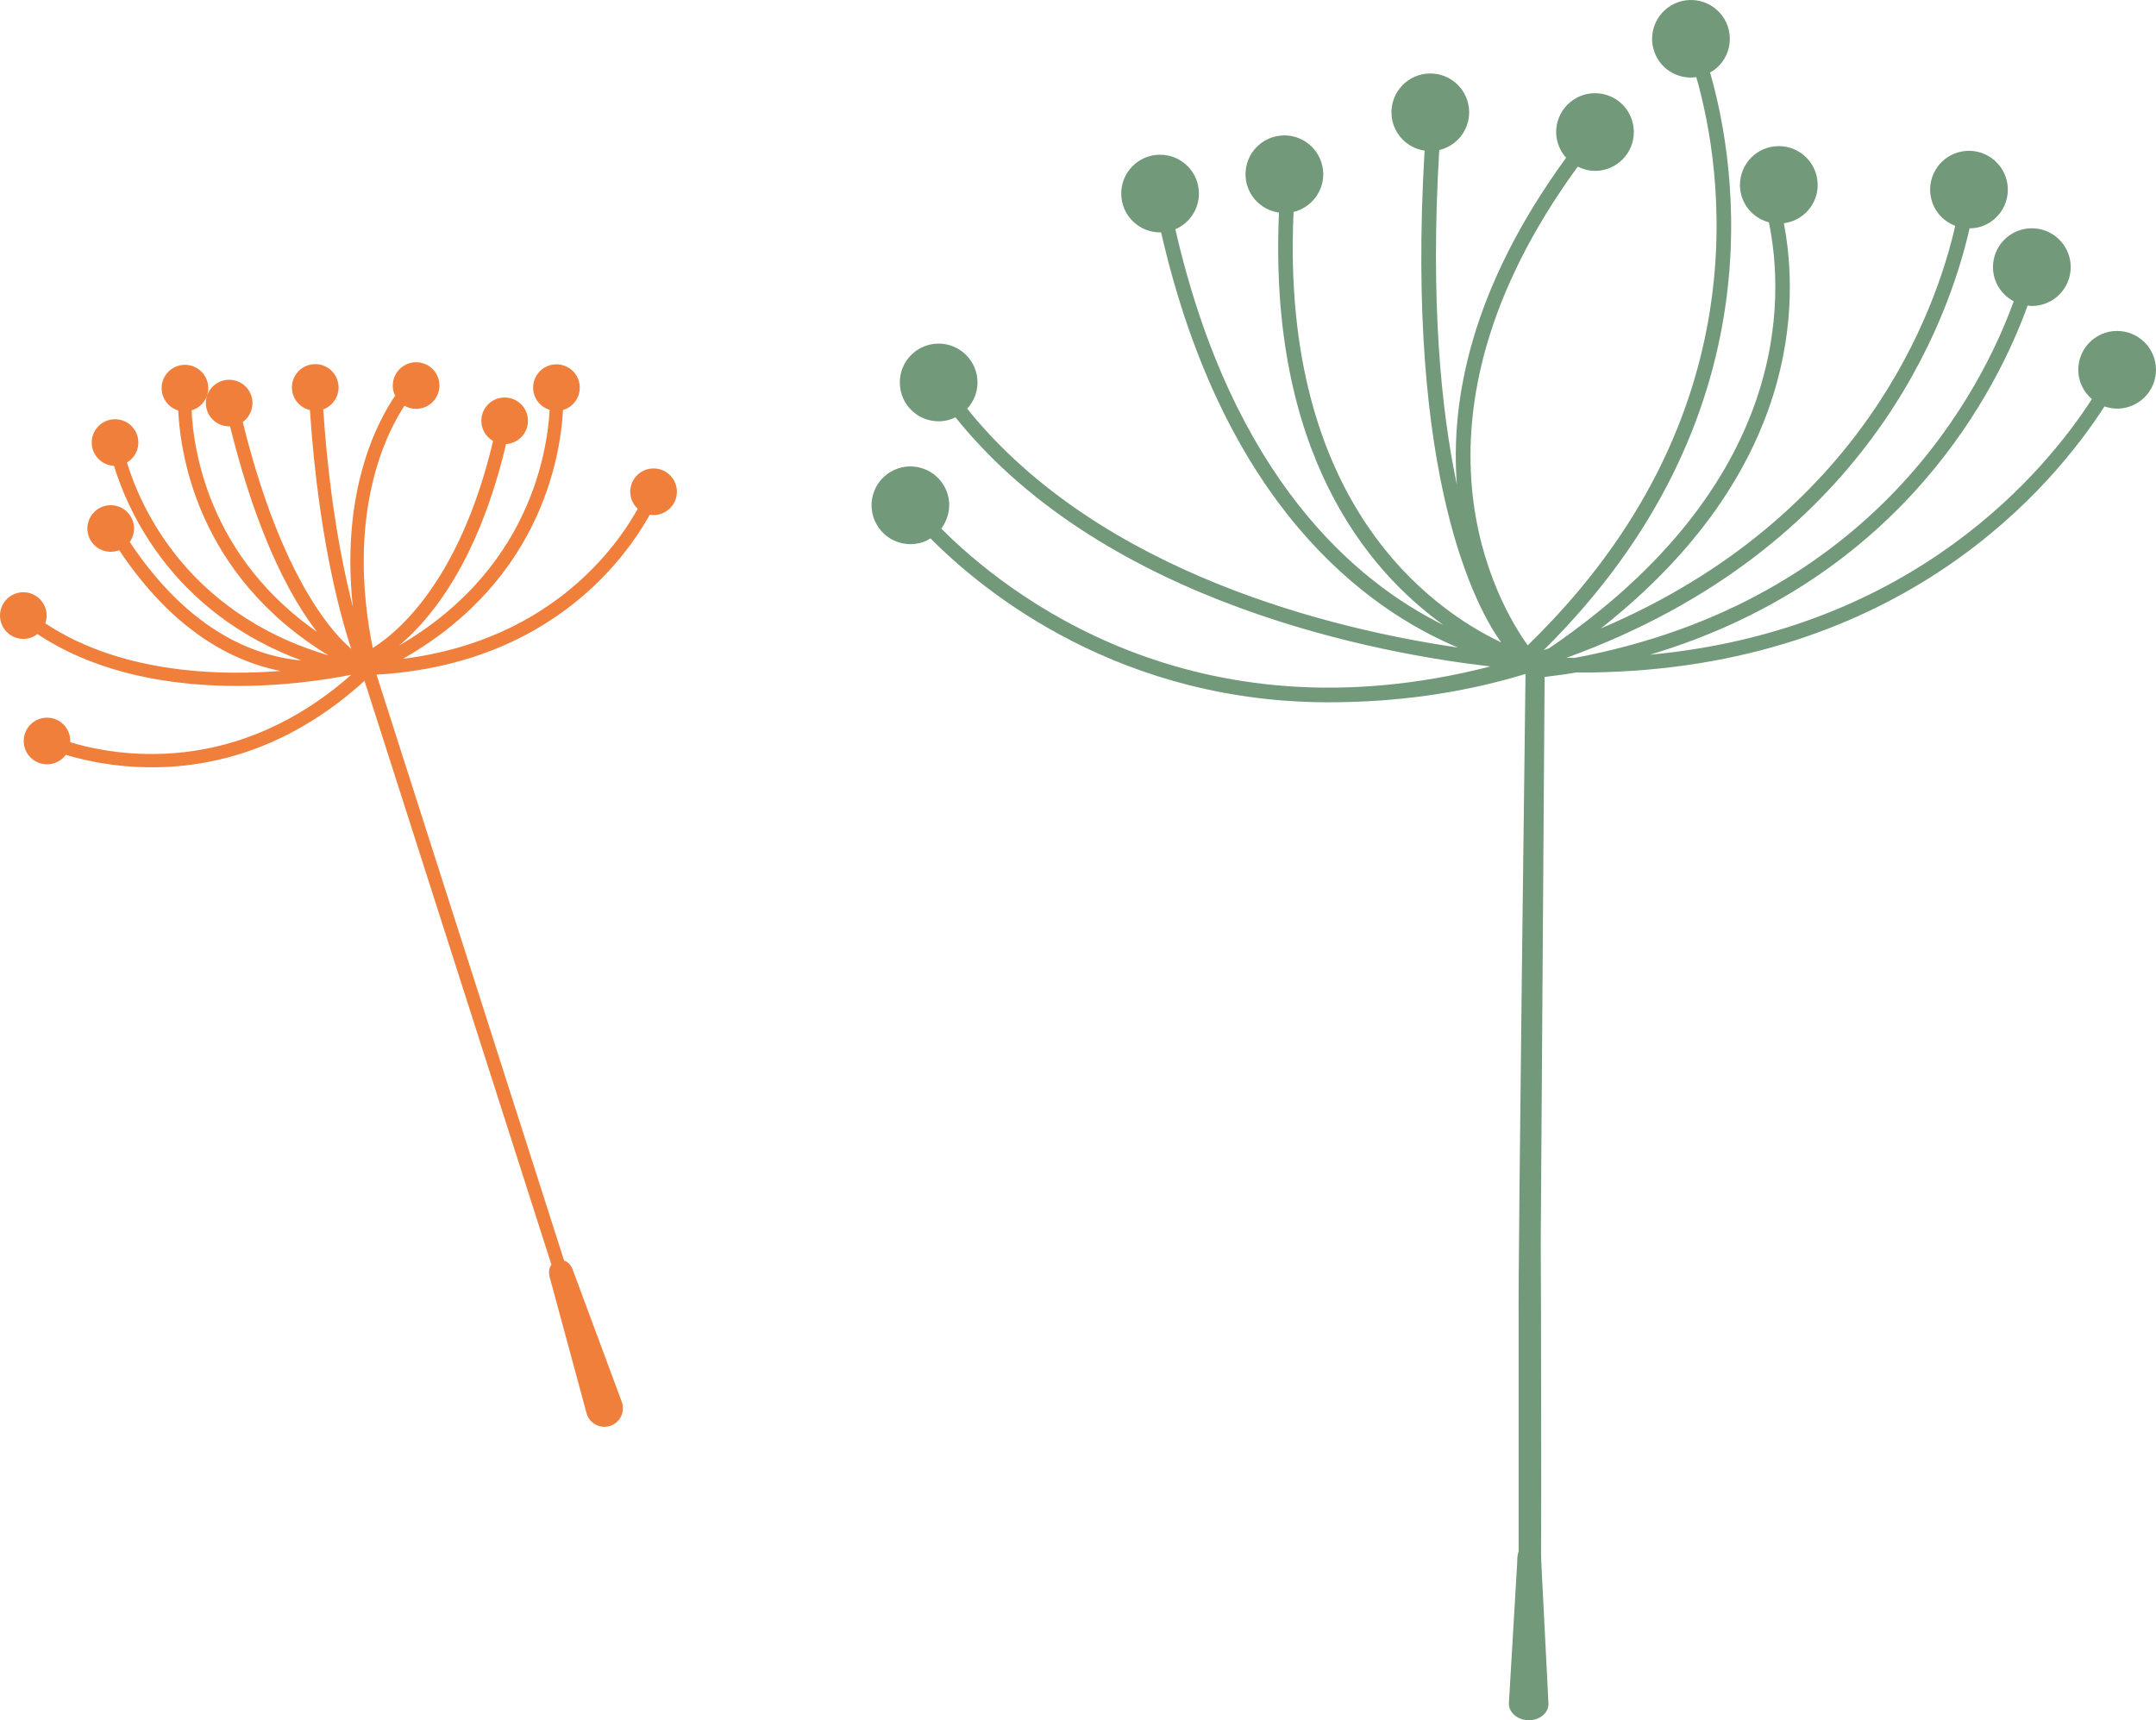 <!-- Generator: Adobe Illustrator 19.2.0, SVG Export Plug-In  -->
<svg version="1.1"
	 xmlns="http://www.w3.org/2000/svg" xmlns:xlink="http://www.w3.org/1999/xlink" xmlns:a="http://ns.adobe.com/AdobeSVGViewerExtensions/3.0/"
	 x="0px" y="0px" width="114.345px" height="91.259px" viewBox="0 0 114.345 91.259"
	 style="enable-background:new 0 0 114.345 91.259;" xml:space="preserve">
<style type="text/css">
	.st0{fill:#F07F3C;stroke:#F07F3C;stroke-width:0.3;stroke-miterlimit:10;}
	.st1{fill:#729979;}
</style>
<defs>
</defs>
<g>
	<path class="st0" d="M1.635,38.644c0.368-0.474,1.051-0.561,1.525-0.193c0.326,0.253,0.464,0.653,0.402,1.033
		c2.435,0.759,9.016,2.012,15.377-3.763c-0.111-0.023-0.221-0.048-0.33-0.072C15.949,36.18,7.763,37.368,1.976,33.45
		c-0.114,0.106-0.249,0.191-0.407,0.242c-0.572,0.183-1.184-0.132-1.367-0.704c-0.183-0.572,0.132-1.184,0.704-1.367
		c0.571-0.183,1.183,0.132,1.366,0.704c0.088,0.275,0.058,0.558-0.058,0.8c4.463,3.014,10.409,2.92,14.002,2.49
		c-2.65-0.165-6.446-1.469-9.841-6.617c-0.466,0.244-1.052,0.124-1.376-0.312c-0.358-0.482-0.257-1.163,0.225-1.521
		c0.482-0.358,1.163-0.257,1.521,0.225c0.308,0.416,0.274,0.977-0.049,1.354c3.662,5.57,7.785,6.531,10.323,6.483
		C9.355,32.854,6.868,26.962,6.156,24.557c-0.043,0.002-0.086,0.008-0.13,0.004c-0.599-0.042-1.05-0.56-1.009-1.159
		c0.041-0.599,0.561-1.051,1.159-1.009c0.599,0.041,1.051,0.561,1.009,1.16c-0.029,0.41-0.284,0.748-0.633,0.909
		c0.723,2.438,3.338,8.588,11.634,10.67c0.043-0.006,0.085-0.013,0.126-0.02c-7.566-4.154-8.609-10.857-8.715-13.46
		c-0.043-0.008-0.085-0.014-0.126-0.028c-0.571-0.186-0.882-0.801-0.696-1.371c0.187-0.57,0.801-0.881,1.371-0.695
		c0.571,0.187,0.882,0.801,0.695,1.371c-0.128,0.391-0.459,0.656-0.838,0.726c0.099,2.415,1.032,8.498,7.602,12.572
		c-1.311-1.396-3.551-4.667-5.289-11.773c-0.519,0.079-1.032-0.224-1.197-0.739c-0.183-0.572,0.132-1.184,0.704-1.367
		c0.572-0.183,1.183,0.132,1.366,0.704c0.158,0.494-0.056,1.015-0.485,1.267c2.515,10.296,6.147,12.464,6.185,12.485l-0.068,0.12
		c0.038,0.02,0.076,0.04,0.115,0.06c0.015-0.004,0.03-0.008,0.044-0.012c-0.415-1.115-1.895-5.552-2.401-13.343
		c-0.404-0.053-0.762-0.329-0.895-0.743c-0.183-0.572,0.132-1.184,0.704-1.367c0.572-0.183,1.183,0.132,1.367,0.704
		c0.183,0.572-0.133,1.184-0.704,1.366c-0.022,0.007-0.044,0.008-0.066,0.014c0.449,6.892,1.659,11.129,2.206,12.743
		c-1.453-7.478,0.909-11.861,1.94-13.346c-0.039-0.067-0.072-0.139-0.097-0.215c-0.183-0.572,0.133-1.184,0.704-1.367
		c0.571-0.183,1.184,0.133,1.366,0.704c0.183,0.572-0.132,1.184-0.704,1.367c-0.352,0.113-0.719,0.035-0.992-0.174
		c-1.027,1.515-3.286,5.874-1.745,13.298c1.191-0.683,4.809-3.356,6.661-11.301c-0.35-0.156-0.609-0.488-0.643-0.897
		c-0.05-0.598,0.393-1.124,0.992-1.174c0.598-0.051,1.124,0.394,1.175,0.991c0.051,0.598-0.393,1.124-0.992,1.174
		c-0.045,0.004-0.09,0.001-0.134-0.002c-1.872,8.057-5.489,10.792-6.811,11.544l0.092,0.09c8.054-3.965,9.179-10.812,9.305-13.411
		c-0.377-0.072-0.705-0.339-0.831-0.732c-0.183-0.571,0.133-1.183,0.704-1.366c0.572-0.183,1.184,0.133,1.366,0.704
		c0.183,0.572-0.132,1.184-0.703,1.367c-0.042,0.013-0.085,0.019-0.128,0.027c-0.123,2.631-1.231,9.463-9.087,13.556
		c8.467-0.76,12.197-6.047,13.388-8.227c-0.242-0.18-0.41-0.455-0.438-0.778c-0.049-0.598,0.395-1.123,0.993-1.173
		c0.599-0.05,1.124,0.395,1.174,0.992c0.05,0.598-0.395,1.123-0.993,1.173c-0.128,0.011-0.252-0.005-0.369-0.036
		c-1,1.835-3.728,5.785-9.403,7.601c-1.519,0.486-3.249,0.819-5.213,0.918l10.037,31.36c0.285,0.015,0.415,0.305,0.53,0.666
		l2.514,6.777c0.14,0.438-0.102,0.907-0.54,1.048c-0.438,0.14-0.907-0.102-1.047-0.539l-1.89-6.977
		c-0.115-0.361-0.178-0.672,0.045-0.85L19.403,35.848c-2.225,2.07-4.484,3.292-6.599,3.969c-4.131,1.323-7.706,0.572-9.382,0.049
		c-0.022,0.037-0.041,0.075-0.069,0.11c-0.367,0.474-1.05,0.561-1.525,0.193C1.354,39.802,1.268,39.118,1.635,38.644z"/>
	<g>
		<path class="st1" d="M47.434,24.928c1.037-0.469,2.256-0.01,2.727,1.028c0.32,0.709,0.198,1.501-0.241,2.085
			c3.411,3.425,13.344,11.369,29.124,7.314c-5.587-0.637-20.345-3.224-28.37-13.216c-0.263,0.13-0.555,0.21-0.869,0.211
			c-1.14,0.012-2.072-0.899-2.082-2.038c-0.014-1.139,0.9-2.071,2.036-2.084c1.138-0.011,2.071,0.902,2.083,2.041
			c0.007,0.545-0.204,1.04-0.548,1.413c7.101,8.823,19.641,11.737,26.031,12.671c-4.807-2.014-12.412-7.453-15.745-22.029
			c-0.009,0.001-0.02,0.005-0.032,0.004c-1.138,0.012-2.071-0.901-2.083-2.038c-0.012-1.138,0.9-2.07,2.036-2.082
			c1.14-0.013,2.073,0.899,2.084,2.037c0.01,0.858-0.507,1.599-1.249,1.916c3.027,13.22,9.597,18.722,14.22,20.999
			c-4.083-2.93-9.288-9.193-8.725-21.881c-0.993-0.143-1.763-0.98-1.774-2.013c-0.012-1.137,0.9-2.07,2.039-2.082
			c1.137-0.013,2.068,0.899,2.083,2.038c0.009,0.977-0.663,1.798-1.574,2.022c-0.71,15.476,7.342,21.095,11.011,22.836
			c-1.267-1.758-5.092-8.61-4.062-26.09c-0.982-0.144-1.745-0.982-1.757-2.009c-0.012-1.138,0.899-2.07,2.037-2.083
			c1.137-0.012,2.072,0.901,2.083,2.038c0.011,0.981-0.666,1.808-1.586,2.024c-0.474,7.979,0.085,13.734,0.938,17.762
			c-0.355-4.518,0.762-10.454,5.791-17.352c-0.32-0.358-0.52-0.824-0.529-1.343c-0.011-1.137,0.9-2.069,2.038-2.083
			c1.14-0.012,2.071,0.899,2.082,2.039c0.013,1.138-0.899,2.07-2.036,2.083c-0.341,0.002-0.655-0.085-0.939-0.226
			c-9.923,13.621-4.162,23.294-2.652,25.395C93.522,22.108,91.338,8.892,89.965,4.093c-0.722,0.099-1.477-0.18-1.94-0.807
			c-0.677-0.915-0.485-2.206,0.431-2.881c0.914-0.678,2.205-0.486,2.882,0.431c0.678,0.916,0.484,2.205-0.431,2.881
			c-0.067,0.049-0.14,0.087-0.213,0.126c1.412,4.907,3.642,18.299-8.819,30.642c0.091-0.027,0.187-0.059,0.276-0.089
			c12.86-8.77,12.486-18.611,11.664-22.601c-0.874-0.232-1.526-1.015-1.534-1.96c-0.013-1.138,0.899-2.072,2.038-2.083
			c1.136-0.014,2.071,0.902,2.082,2.039c0.013,1.053-0.773,1.92-1.794,2.053c0.779,4.05,0.956,13.086-9.707,21.496
			c13.922-5.917,17.784-16.909,18.797-21.359c-0.533-0.204-0.984-0.62-1.2-1.196c-0.4-1.065,0.139-2.254,1.205-2.653
			c1.066-0.399,2.252,0.14,2.653,1.207c0.399,1.064-0.14,2.253-1.205,2.653c-0.228,0.084-0.462,0.12-0.692,0.12
			c-1.091,4.817-5.383,16.992-21.378,22.783c0.144,0,0.29,0.006,0.434,0.007c15.992-3.001,21.642-14.376,23.284-18.918
			c-0.644-0.345-1.091-1.01-1.099-1.792c-0.012-1.138,0.901-2.07,2.039-2.081c1.139-0.013,2.071,0.9,2.083,2.037
			c0.012,1.137-0.901,2.071-2.038,2.085c-0.085,0.001-0.166-0.015-0.247-0.023c-1.549,4.297-6.557,14.492-20.032,18.524
			c14.077-1.309,21.047-9.852,23.44-13.56c-0.434-0.375-0.715-0.918-0.721-1.533c-0.013-1.137,0.898-2.071,2.037-2.084
			c1.138-0.012,2.071,0.902,2.084,2.04c0.012,1.137-0.902,2.069-2.039,2.081c-0.244,0.003-0.476-0.044-0.694-0.117
			c-2.637,4.108-10.683,13.938-27.355,14.116c-0.212,0.002-0.43-0.003-0.647-0.005c-0.627,0.117-1.032,0.151-1.69,0.241
			l-0.205,29.955c0.023,3.298,0.019,12.335,0.025,12.939l-0.011,4.917c-0.391-0.066-0.789-0.088-1.186-0.073V69.956
			c-0.039-2.477,0.365-34.201,0.365-34.201c-3.653,1.105-7.024,1.468-10.092,1.501c-11.329,0.122-18.612-5.82-21.468-8.696
			c-0.071,0.039-0.137,0.086-0.212,0.125c-1.038,0.468-2.259,0.008-2.726-1.029C45.937,26.616,46.397,25.397,47.434,24.928z"/>
		<path class="st1" d="M80.853,82.024l0.003-0.72c0.171,0.023,0.342,0.042,0.513,0.056l-0.003,0.67
			c0.336,0.109,0.379,0.439,0.377,0.834l0.382,7.538c-0.002,0.48-0.474,0.864-1.054,0.857c-0.58-0.007-1.048-0.402-1.046-0.881
			l0.444-7.528C80.471,82.454,80.517,82.126,80.853,82.024z"/>
	</g>
</g>
</svg>